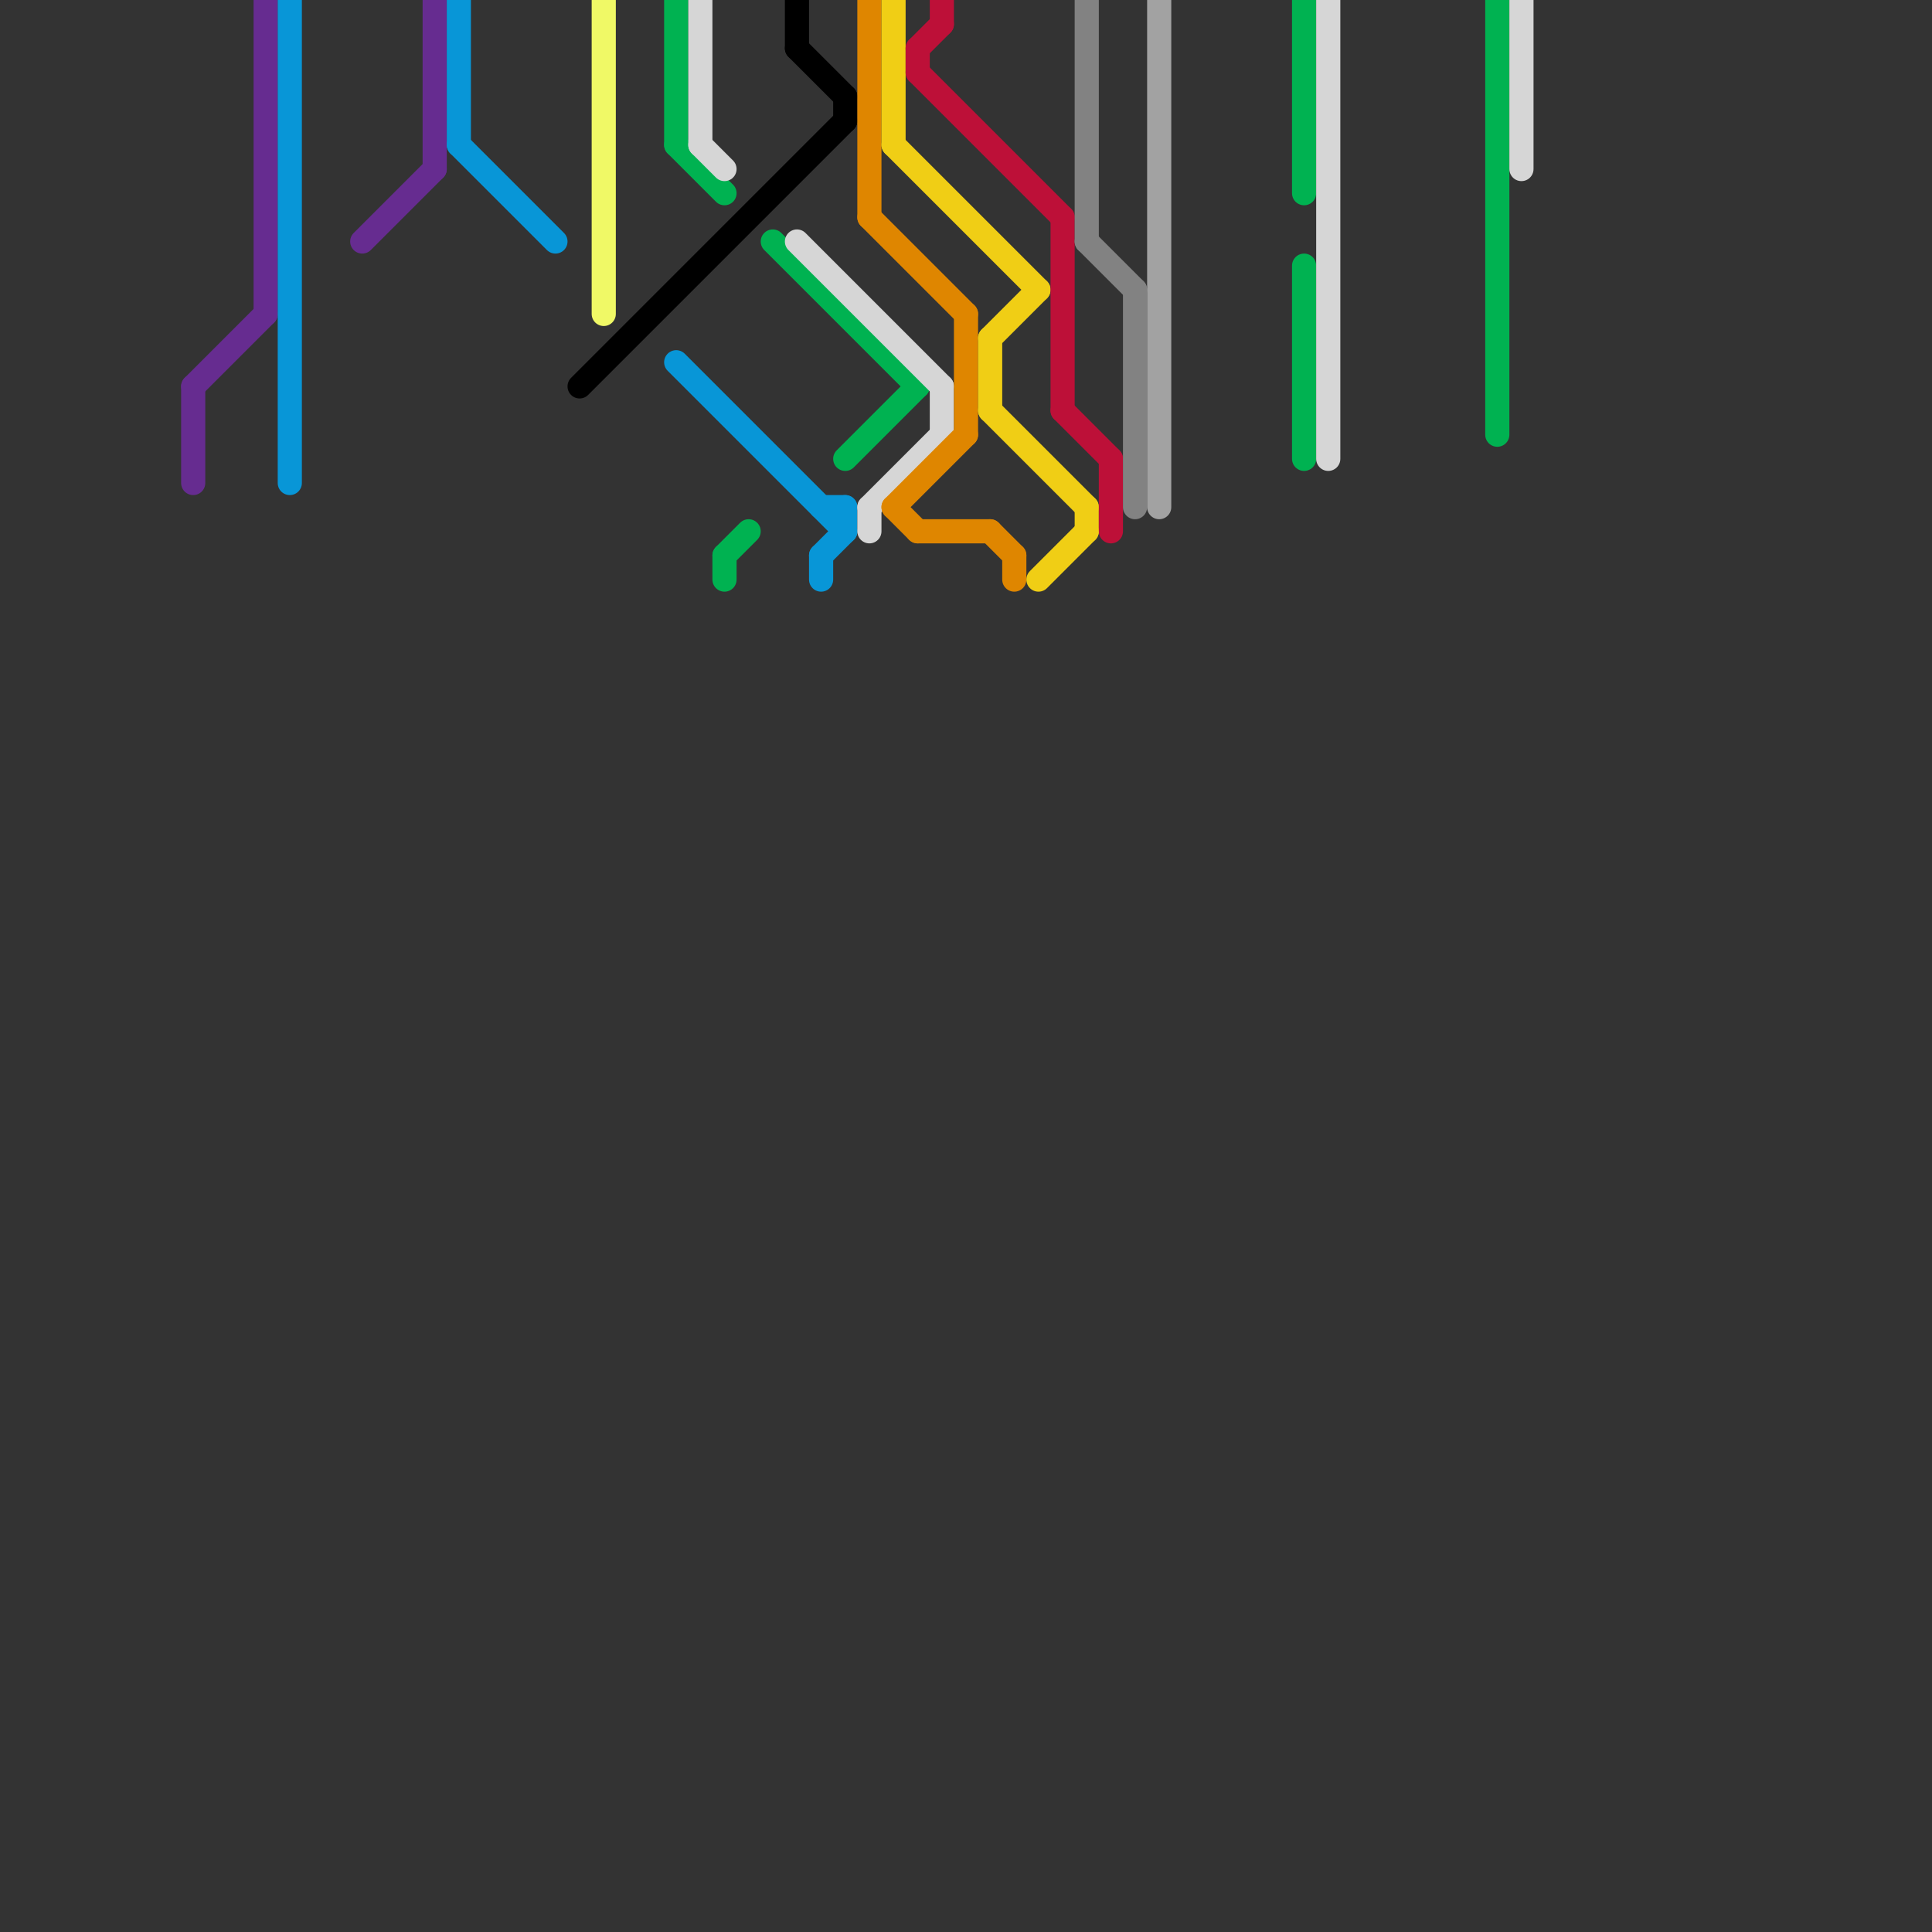 
<svg version="1.1" xmlns="http://www.w3.org/2000/svg" viewBox="0 0 80 80">
<rect x="0" y="0" width="80" height="80" fill="#333333" stroke="none"/>
<style>text { font: 1px Helvetica; font-weight: 600; white-space: pre; dominant-baseline: central; } line { stroke-width: 1; fill: none; stroke-linecap: round; stroke-linejoin: round; } .c0 { stroke: #662c90 } .c1 { stroke: #0896d7 } .c2 { stroke: #000000 } .c3 { stroke: #f0f966 } .c4 { stroke: #00b251 } .c5 { stroke: #d6d6d6 } .c6 { stroke: #df8600 } .c7 { stroke: #f0ce15 } .c8 { stroke: #bd1038 } .c9 { stroke: #828282 } .c10 { stroke: #a2a2a2 }</style><defs><g id="wm-xf"><circle r="1.2" fill="#000"/><circle r="0.9" fill="#fff"/><circle r="0.6" fill="#000"/><circle r="0.3" fill="#fff"/></g><g id="wm"><circle r="0.6" fill="#000"/><circle r="0.3" fill="#fff"/></g></defs><line class="c0" x1="8" y1="16" x2="11" y2="13"/><line class="c0" x1="11" y1="0" x2="11" y2="13"/><line class="c0" x1="8" y1="16" x2="8" y2="20"/><line class="c0" x1="15" y1="10" x2="18" y2="7"/><line class="c0" x1="18" y1="0" x2="18" y2="7"/><line class="c1" x1="34" y1="21" x2="35" y2="21"/><line class="c1" x1="34" y1="23" x2="34" y2="24"/><line class="c1" x1="34" y1="23" x2="35" y2="22"/><line class="c1" x1="19" y1="6" x2="23" y2="10"/><line class="c1" x1="28" y1="15" x2="35" y2="22"/><line class="c1" x1="19" y1="0" x2="19" y2="6"/><line class="c1" x1="35" y1="21" x2="35" y2="22"/><line class="c1" x1="12" y1="0" x2="12" y2="20"/><line class="c2" x1="24" y1="16" x2="35" y2="5"/><line class="c2" x1="33" y1="0" x2="33" y2="2"/><line class="c2" x1="33" y1="2" x2="35" y2="4"/><line class="c2" x1="35" y1="4" x2="35" y2="5"/><line class="c3" x1="25" y1="0" x2="25" y2="13"/><line class="c4" x1="35" y1="19" x2="38" y2="16"/><line class="c4" x1="62" y1="0" x2="62" y2="18"/><line class="c4" x1="54" y1="0" x2="54" y2="8"/><line class="c4" x1="32" y1="10" x2="38" y2="16"/><line class="c4" x1="54" y1="11" x2="54" y2="19"/><line class="c4" x1="30" y1="23" x2="31" y2="22"/><line class="c4" x1="28" y1="6" x2="30" y2="8"/><line class="c4" x1="30" y1="23" x2="30" y2="24"/><line class="c4" x1="28" y1="0" x2="28" y2="6"/><line class="c5" x1="63" y1="0" x2="63" y2="7"/><line class="c5" x1="36" y1="21" x2="39" y2="18"/><line class="c5" x1="29" y1="0" x2="29" y2="6"/><line class="c5" x1="29" y1="6" x2="30" y2="7"/><line class="c5" x1="55" y1="0" x2="55" y2="19"/><line class="c5" x1="33" y1="10" x2="39" y2="16"/><line class="c5" x1="39" y1="16" x2="39" y2="18"/><line class="c5" x1="36" y1="21" x2="36" y2="22"/><line class="c6" x1="38" y1="22" x2="41" y2="22"/><line class="c6" x1="41" y1="22" x2="42" y2="23"/><line class="c6" x1="36" y1="9" x2="40" y2="13"/><line class="c6" x1="37" y1="21" x2="38" y2="22"/><line class="c6" x1="37" y1="21" x2="40" y2="18"/><line class="c6" x1="40" y1="13" x2="40" y2="18"/><line class="c6" x1="42" y1="23" x2="42" y2="24"/><line class="c6" x1="36" y1="0" x2="36" y2="9"/><line class="c7" x1="43" y1="24" x2="45" y2="22"/><line class="c7" x1="45" y1="21" x2="45" y2="22"/><line class="c7" x1="41" y1="17" x2="45" y2="21"/><line class="c7" x1="37" y1="6" x2="43" y2="12"/><line class="c7" x1="41" y1="14" x2="43" y2="12"/><line class="c7" x1="37" y1="0" x2="37" y2="6"/><line class="c7" x1="41" y1="14" x2="41" y2="17"/><line class="c8" x1="38" y1="2" x2="38" y2="3"/><line class="c8" x1="38" y1="2" x2="39" y2="1"/><line class="c8" x1="38" y1="3" x2="44" y2="9"/><line class="c8" x1="44" y1="17" x2="46" y2="19"/><line class="c8" x1="44" y1="9" x2="44" y2="17"/><line class="c8" x1="46" y1="19" x2="46" y2="22"/><line class="c8" x1="39" y1="0" x2="39" y2="1"/><line class="c9" x1="47" y1="12" x2="47" y2="21"/><line class="c9" x1="45" y1="10" x2="47" y2="12"/><line class="c9" x1="45" y1="0" x2="45" y2="10"/><line class="c10" x1="48" y1="0" x2="48" y2="21"/>
</svg>
